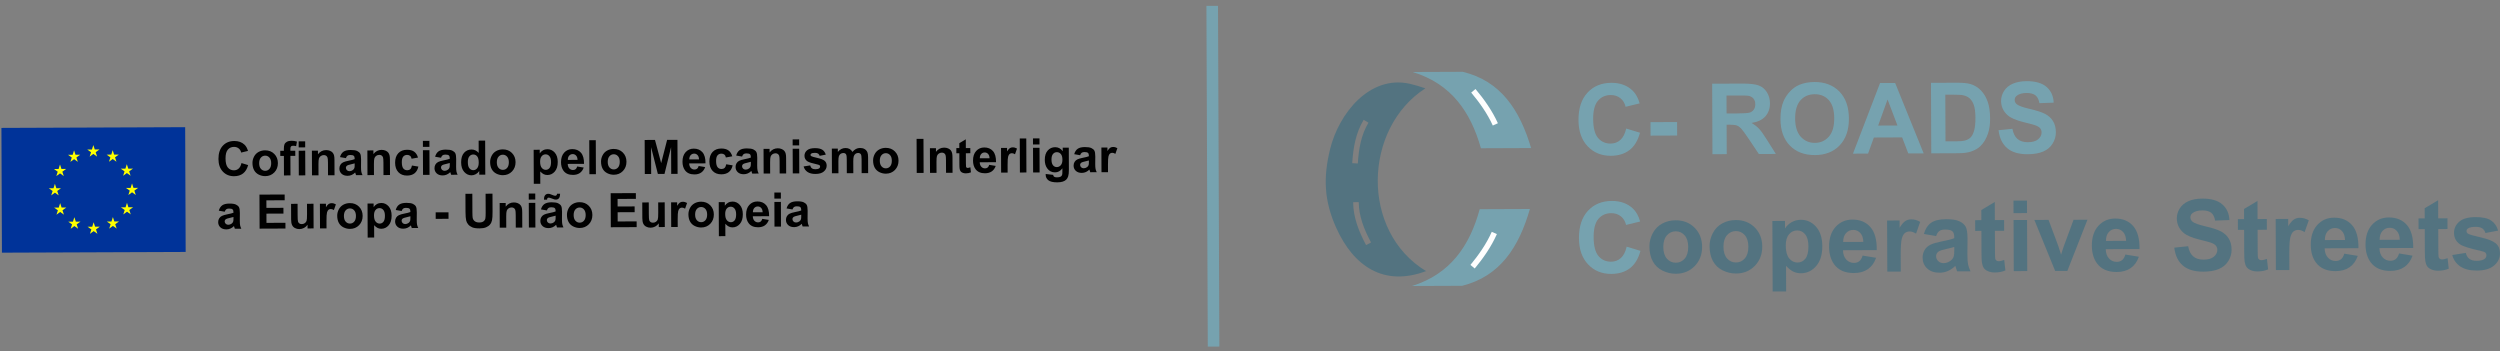 <?xml version="1.0" encoding="UTF-8"?>
<!-- Generated by Pixelmator Pro 3.6.10 -->
<svg width="996" height="140" viewBox="0 0 996 140" xmlns="http://www.w3.org/2000/svg">
    <rect x="0" y="0" width="996" height="140" fill="#808080" stroke="none"/>
    <g id="Camadax00201">
        <g id="2733313498592">
            <path id="Path" fill="#76a2af" stroke="none" d="M 647.873 51.215 L 653.372 52.88 C 652.541 55.976 651.144 58.277 649.189 59.788 C 647.233 61.293 644.752 62.055 641.737 62.067 C 638.004 62.082 634.933 60.819 632.516 58.279 C 630.107 55.738 628.889 52.258 628.872 47.832 C 628.853 43.157 630.049 39.517 632.451 36.918 C 634.853 34.319 638.025 33.012 641.962 32.996 C 645.401 32.982 648.197 33.991 650.35 36.016 C 651.636 37.214 652.597 38.937 653.247 41.19 L 647.643 42.546 C 647.304 41.096 646.606 39.948 645.55 39.108 C 644.487 38.269 643.204 37.856 641.7 37.862 C 639.614 37.87 637.924 38.622 636.635 40.125 C 635.34 41.621 634.703 44.042 634.716 47.39 C 634.73 50.934 635.381 53.462 636.662 54.96 C 637.949 56.466 639.613 57.211 641.659 57.203 C 643.17 57.197 644.469 56.714 645.55 55.749 C 646.632 54.783 647.411 53.276 647.873 51.215 Z"/>
            <path id="path1" fill="#76a2af" stroke="none" d="M 657.581 54.04 L 657.56 48.666 L 668.152 48.624 L 668.173 53.998 Z"/>
            <path id="path2" fill="#76a2af" stroke="none" d="M 682.241 61.435 L 682.129 33.346 L 694.075 33.299 C 697.076 33.287 699.26 33.533 700.623 34.031 C 701.991 34.529 703.08 35.421 703.902 36.706 C 704.725 37.997 705.143 39.466 705.149 41.127 C 705.158 43.239 704.55 44.981 703.32 46.359 C 702.089 47.736 700.249 48.607 697.792 48.976 C 699.018 49.684 700.027 50.465 700.822 51.318 C 701.623 52.172 702.702 53.691 704.057 55.869 L 707.505 61.335 L 700.725 61.362 L 696.634 55.245 C 695.167 53.073 694.161 51.704 693.616 51.138 C 693.078 50.577 692.507 50.187 691.905 49.98 C 691.296 49.774 690.341 49.673 689.033 49.678 L 687.883 49.683 L 687.929 61.413 L 682.241 61.435 Z M 687.865 45.21 L 692.063 45.194 C 694.782 45.183 696.475 45.059 697.154 44.827 C 697.827 44.596 698.361 44.195 698.739 43.631 C 699.122 43.067 699.309 42.36 699.306 41.516 C 699.302 40.568 699.044 39.811 698.538 39.225 C 698.032 38.645 697.318 38.281 696.402 38.135 C 695.937 38.071 694.558 38.044 692.263 38.053 L 687.836 38.071 L 687.865 45.21 Z"/>
            <path id="path3" fill="#76a2af" stroke="none" d="M 709.34 47.453 C 709.328 44.589 709.75 42.181 710.599 40.229 C 711.228 38.795 712.099 37.503 713.199 36.361 C 714.299 35.219 715.506 34.371 716.818 33.81 C 718.567 33.064 720.586 32.683 722.874 32.674 C 727.019 32.658 730.333 33.933 732.834 36.492 C 735.329 39.059 736.586 42.63 736.604 47.214 C 736.622 51.758 735.4 55.319 732.946 57.892 C 730.491 60.472 727.194 61.766 723.069 61.783 C 718.891 61.799 715.557 60.538 713.082 57.991 C 710.607 55.451 709.358 51.938 709.34 47.453 Z M 715.184 47.24 C 715.197 50.424 715.945 52.834 717.423 54.476 C 718.9 56.111 720.774 56.927 723.036 56.918 C 725.305 56.909 727.158 56.085 728.61 54.451 C 730.055 52.81 730.771 50.362 730.758 47.099 C 730.745 43.876 730.03 41.473 728.605 39.896 C 727.186 38.313 725.306 37.529 722.959 37.538 C 720.619 37.548 718.732 38.36 717.306 39.967 C 715.881 41.581 715.171 44.003 715.184 47.24 Z"/>
            <path id="path4" fill="#76a2af" stroke="none" d="M 766.39 61.101 L 760.263 61.125 L 757.812 54.74 L 746.547 54.785 L 744.238 61.189 L 738.222 61.213 L 749.017 33.08 L 755.025 33.056 L 766.39 61.101 Z M 755.95 50 L 752.005 39.62 L 748.254 50.031 L 755.95 50 Z"/>
            <path id="path5" fill="#76a2af" stroke="none" d="M 769.305 32.999 L 779.649 32.958 C 781.983 32.949 783.762 33.118 784.986 33.473 C 786.629 33.95 788.045 34.808 789.22 36.046 C 790.402 37.277 791.297 38.79 791.919 40.586 C 792.534 42.375 792.85 44.59 792.861 47.218 C 792.87 49.533 792.59 51.522 792.022 53.198 C 791.33 55.247 790.336 56.906 789.04 58.172 C 788.063 59.137 786.739 59.888 785.074 60.431 C 783.827 60.835 782.16 61.038 780.068 61.046 L 769.417 61.089 L 769.305 32.999 Z M 775.012 37.724 L 775.086 56.319 L 779.304 56.302 C 780.88 56.296 782.017 56.2 782.716 56.021 C 783.637 55.788 784.394 55.393 784.993 54.841 C 785.599 54.289 786.086 53.385 786.46 52.128 C 786.841 50.871 787.023 49.151 787.015 46.98 C 787.006 44.81 786.81 43.15 786.419 41.987 C 786.036 40.825 785.496 39.925 784.807 39.274 C 784.118 38.629 783.246 38.188 782.186 37.963 C 781.401 37.79 779.851 37.704 777.55 37.714 L 775.012 37.724 Z"/>
            <path id="path6" fill="#76a2af" stroke="none" d="M 796.221 51.88 L 801.75 51.309 C 802.091 53.158 802.763 54.509 803.78 55.374 C 804.797 56.24 806.165 56.666 807.885 56.659 C 809.702 56.652 811.074 56.261 811.993 55.486 C 812.911 54.71 813.372 53.806 813.368 52.773 C 813.366 52.106 813.167 51.545 812.779 51.075 C 812.392 50.613 811.711 50.21 810.741 49.874 C 810.08 49.641 808.575 49.242 806.218 48.663 C 803.188 47.916 801.059 46.996 799.832 45.896 C 798.107 44.353 797.243 42.467 797.234 40.238 C 797.228 38.806 797.628 37.457 798.427 36.205 C 799.233 34.953 800.393 34 801.914 33.341 C 803.435 32.681 805.264 32.346 807.422 32.338 C 810.933 32.324 813.584 33.092 815.362 34.647 C 817.147 36.203 818.083 38.278 818.186 40.887 L 812.498 41.105 C 812.25 39.655 811.73 38.617 810.936 37.986 C 810.142 37.355 808.951 37.04 807.369 37.046 C 805.734 37.052 804.454 37.398 803.535 38.081 C 802.942 38.522 802.643 39.104 802.646 39.837 C 802.649 40.504 802.932 41.072 803.496 41.54 C 804.212 42.145 805.947 42.766 808.702 43.409 C 811.457 44.045 813.493 44.717 814.81 45.405 C 816.134 46.1 817.17 47.043 817.92 48.25 C 818.671 49.456 819.05 50.946 819.057 52.718 C 819.063 54.326 818.624 55.838 817.734 57.248 C 816.844 58.657 815.586 59.708 813.954 60.395 C 812.322 61.088 810.284 61.436 807.845 61.446 C 804.295 61.46 801.565 60.653 799.655 59.019 C 797.746 57.393 796.606 55.011 796.221 51.88 Z"/>
            <path id="path7" fill="#76a2af" stroke="none" d="M 648.061 98.274 L 653.559 99.939 C 652.728 103.035 651.331 105.336 649.376 106.847 C 647.42 108.352 644.939 109.114 641.925 109.126 C 638.192 109.141 635.12 107.878 632.703 105.338 C 630.294 102.798 629.077 99.317 629.059 94.891 C 629.04 90.216 630.236 86.576 632.638 83.977 C 635.04 81.378 638.213 80.071 642.149 80.055 C 645.588 80.042 648.384 81.051 650.537 83.075 C 651.823 84.273 652.785 85.996 653.435 88.249 L 647.83 89.605 C 647.491 88.155 646.793 87.007 645.737 86.168 C 644.674 85.328 643.391 84.915 641.887 84.921 C 639.801 84.929 638.111 85.681 636.823 87.184 C 635.527 88.68 634.89 91.102 634.903 94.449 C 634.917 97.993 635.568 100.521 636.849 102.019 C 638.136 103.525 639.8 104.27 641.847 104.262 C 643.357 104.256 644.656 103.773 645.738 102.808 C 646.819 101.843 647.598 100.336 648.061 98.274 Z"/>
            <path id="path8" fill="#537380" stroke="none" d="M 657.129 98.166 C 657.122 96.375 657.553 94.64 658.429 92.963 C 659.305 91.279 660.549 89.999 662.16 89.11 C 663.772 88.221 665.568 87.769 667.562 87.761 C 670.642 87.749 673.163 88.739 675.139 90.732 C 677.115 92.732 678.106 95.252 678.118 98.312 C 678.13 101.397 677.146 103.958 675.174 105.993 C 673.194 108.028 670.7 109.051 667.686 109.063 C 665.823 109.071 664.043 108.652 662.346 107.816 C 660.655 106.979 659.362 105.748 658.473 104.117 C 657.584 102.493 657.138 100.507 657.129 98.166 Z M 662.661 98.432 C 662.669 100.452 663.153 102 664.112 103.069 C 665.077 104.143 666.256 104.675 667.662 104.669 C 669.061 104.664 670.236 104.123 671.18 103.04 C 672.123 101.964 672.595 100.4 672.586 98.353 C 672.578 96.359 672.095 94.824 671.143 93.756 C 670.19 92.681 669.012 92.149 667.612 92.155 C 666.206 92.16 665.032 92.701 664.075 93.784 C 663.125 94.86 662.653 96.411 662.661 98.432 Z"/>
            <path id="path9" fill="#537380" stroke="none" d="M 681.092 98.071 C 681.085 96.279 681.516 94.545 682.392 92.867 C 683.268 91.184 684.512 89.904 686.123 89.015 C 687.735 88.126 689.531 87.674 691.525 87.666 C 694.605 87.654 697.126 88.644 699.102 90.637 C 701.078 92.636 702.069 95.156 702.081 98.216 C 702.093 101.302 701.11 103.863 699.137 105.898 C 697.157 107.933 694.663 108.956 691.649 108.968 C 689.786 108.975 688.006 108.557 686.309 107.721 C 684.619 106.884 683.326 105.653 682.437 104.022 C 681.547 102.398 681.101 100.412 681.092 98.071 Z M 686.624 98.337 C 686.632 100.357 687.116 101.904 688.075 102.973 C 689.041 104.048 690.219 104.579 691.625 104.574 C 693.025 104.568 694.199 104.028 695.143 102.945 C 696.087 101.869 696.558 100.304 696.55 98.258 C 696.542 96.264 696.058 94.729 695.106 93.66 C 694.154 92.586 692.975 92.054 691.576 92.06 C 690.17 92.065 688.995 92.606 688.038 93.689 C 687.088 94.765 686.616 96.316 686.624 98.337 Z"/>
            <path id="path10" fill="#537380" stroke="none" d="M 706.114 88.039 L 711.136 88.019 L 711.148 91.007 C 711.797 89.985 712.67 89.158 713.779 88.519 C 714.888 87.887 716.123 87.568 717.476 87.563 C 719.836 87.553 721.847 88.474 723.503 90.324 C 725.158 92.168 725.992 94.754 726.005 98.062 C 726.018 101.468 725.198 104.113 723.545 106.01 C 721.892 107.906 719.882 108.856 717.515 108.865 C 716.391 108.869 715.37 108.651 714.452 108.204 C 713.542 107.763 712.571 107.002 711.56 105.92 L 711.601 116.107 L 706.226 116.128 L 706.114 88.039 Z M 711.449 97.885 C 711.459 100.18 711.917 101.871 712.83 102.966 C 713.736 104.054 714.844 104.599 716.138 104.594 C 717.387 104.589 718.425 104.082 719.251 103.071 C 720.077 102.061 720.483 100.412 720.474 98.117 C 720.465 95.972 720.034 94.385 719.173 93.349 C 718.319 92.313 717.258 91.8 715.996 91.806 C 714.681 91.811 713.592 92.325 712.733 93.348 C 711.867 94.372 711.441 95.884 711.449 97.885 Z"/>
            <path id="path11" fill="#537380" stroke="none" d="M 742.059 101.823 L 747.437 102.704 C 746.758 104.675 745.672 106.177 744.192 107.216 C 742.706 108.248 740.844 108.772 738.614 108.781 C 735.077 108.795 732.451 107.648 730.748 105.34 C 729.4 103.489 728.718 101.151 728.706 98.32 C 728.693 94.946 729.565 92.294 731.316 90.378 C 733.068 88.455 735.293 87.492 737.987 87.481 C 741.008 87.469 743.398 88.46 745.158 90.454 C 746.912 92.447 747.761 95.51 747.699 99.643 L 734.244 99.697 C 734.289 101.292 734.725 102.533 735.559 103.419 C 736.387 104.304 737.421 104.745 738.651 104.74 C 739.494 104.736 740.2 104.505 740.766 104.045 C 741.34 103.585 741.769 102.845 742.059 101.823 Z M 742.351 96.369 C 742.306 94.806 741.902 93.618 741.134 92.81 C 740.365 91.996 739.435 91.594 738.337 91.599 C 737.167 91.603 736.201 92.039 735.439 92.899 C 734.677 93.758 734.309 94.93 734.328 96.401 L 742.351 96.369 Z"/>
            <path id="path12" fill="#537380" stroke="none" d="M 757.273 108.197 L 751.898 108.218 L 751.817 87.857 L 756.8 87.838 L 756.811 90.728 C 757.662 89.358 758.43 88.459 759.115 88.031 C 759.8 87.604 760.577 87.391 761.447 87.388 C 762.676 87.383 763.861 87.718 765.001 88.387 L 763.352 93.088 C 762.441 92.504 761.597 92.213 760.818 92.216 C 760.06 92.219 759.42 92.431 758.899 92.844 C 758.377 93.265 757.969 94.012 757.672 95.098 C 757.376 96.185 757.234 98.461 757.248 101.92 L 757.273 108.197 Z"/>
            <path id="path13" fill="#537380" stroke="none" d="M 771.346 94.057 L 766.479 93.213 C 767.019 91.223 767.962 89.748 769.298 88.789 C 770.635 87.829 772.627 87.343 775.269 87.333 C 777.668 87.323 779.461 87.597 780.64 88.161 C 781.813 88.726 782.646 89.442 783.127 90.316 C 783.607 91.19 783.856 92.791 783.865 95.132 L 783.812 101.409 C 783.819 103.194 783.909 104.514 784.083 105.363 C 784.256 106.213 784.58 107.12 785.055 108.086 L 779.719 108.107 C 779.58 107.755 779.402 107.232 779.196 106.54 C 779.11 106.22 779.044 106.011 779.004 105.913 C 778.092 106.819 777.114 107.497 776.07 107.952 C 775.026 108.407 773.915 108.641 772.732 108.645 C 770.646 108.654 768.996 108.091 767.788 106.958 C 766.581 105.832 765.974 104.396 765.967 102.657 C 765.962 101.513 766.233 100.485 766.778 99.58 C 767.324 98.682 768.086 97.986 769.078 97.505 C 770.064 97.024 771.487 96.6 773.349 96.233 C 775.858 95.752 777.602 95.3 778.568 94.891 L 778.566 94.349 C 778.562 93.302 778.304 92.558 777.792 92.109 C 777.274 91.666 776.305 91.448 774.886 91.453 C 773.925 91.457 773.181 91.65 772.646 92.038 C 772.105 92.419 771.676 93.094 771.346 94.057 Z M 778.582 98.383 C 777.897 98.614 776.806 98.893 775.31 99.22 C 773.82 99.546 772.841 99.863 772.384 100.166 C 771.687 100.672 771.336 101.301 771.339 102.066 C 771.342 102.825 771.626 103.471 772.19 104.018 C 772.755 104.565 773.468 104.837 774.338 104.834 C 775.306 104.83 776.233 104.506 777.113 103.868 C 777.758 103.375 778.188 102.784 778.387 102.078 C 778.523 101.619 778.591 100.743 778.586 99.455 L 778.582 98.383 Z"/>
            <path id="path14" fill="#537380" stroke="none" d="M 798.436 87.672 L 798.453 91.948 L 794.765 91.963 L 794.798 100.208 C 794.805 101.882 794.841 102.855 794.915 103.13 C 794.987 103.404 795.145 103.632 795.401 103.814 C 795.65 103.99 795.951 104.081 796.311 104.079 C 796.814 104.077 797.533 103.904 798.48 103.554 L 798.947 107.737 C 797.701 108.278 796.289 108.552 794.707 108.558 C 793.74 108.562 792.869 108.401 792.09 108.078 C 791.31 107.754 790.74 107.331 790.378 106.816 C 790.01 106.294 789.759 105.596 789.611 104.707 C 789.498 104.08 789.434 102.812 789.426 100.896 L 789.391 91.984 L 786.919 91.994 L 786.902 87.718 L 789.374 87.708 L 789.358 83.667 L 794.72 80.468 L 794.748 87.687 L 798.436 87.672 Z"/>
            <path id="path15" fill="#537380" stroke="none" d="M 802.191 84.911 L 802.171 79.929 L 807.546 79.907 L 807.566 84.89 L 802.191 84.911 Z M 802.283 108.017 L 802.202 87.657 L 807.577 87.636 L 807.658 107.996 L 802.283 108.017 Z"/>
            <path id="path16" fill="#537380" stroke="none" d="M 818.779 107.952 L 810.493 87.624 L 816.142 87.601 L 820.015 97.976 L 821.14 101.443 C 821.431 100.559 821.618 99.977 821.689 99.695 C 821.87 99.119 822.057 98.543 822.264 97.967 L 826.107 87.562 L 831.638 87.54 L 823.631 107.933 L 818.779 107.952 Z"/>
            <path id="path17" fill="#537380" stroke="none" d="M 846.745 101.407 L 852.123 102.288 C 851.444 104.258 850.358 105.76 848.878 106.799 C 847.392 107.832 845.53 108.356 843.3 108.365 C 839.763 108.379 837.137 107.232 835.434 104.924 C 834.086 103.072 833.404 100.734 833.392 97.903 C 833.379 94.529 834.251 91.878 836.002 89.961 C 837.754 88.039 839.979 87.075 842.673 87.065 C 845.694 87.053 848.084 88.044 849.844 90.037 C 851.598 92.031 852.447 95.094 852.385 99.227 L 838.929 99.28 C 838.975 100.876 839.411 102.116 840.245 103.002 C 841.073 103.888 842.107 104.328 843.337 104.323 C 844.18 104.32 844.885 104.088 845.452 103.628 C 846.026 103.168 846.454 102.428 846.745 101.407 Z M 847.037 95.953 C 846.992 94.39 846.588 93.202 845.82 92.394 C 845.051 91.58 844.121 91.178 843.023 91.182 C 841.852 91.187 840.886 91.622 840.125 92.482 C 839.363 93.342 838.995 94.513 839.014 95.985 L 847.037 95.953 Z"/>
            <path id="path18" fill="#537380" stroke="none" d="M 866.231 98.662 L 871.761 98.09 C 872.102 99.939 872.774 101.29 873.791 102.156 C 874.807 103.021 876.176 103.448 877.896 103.441 C 879.713 103.434 881.085 103.042 882.003 102.267 C 882.922 101.492 883.383 100.588 883.379 99.555 C 883.376 98.888 883.178 98.326 882.79 97.857 C 882.402 97.394 881.721 96.991 880.752 96.655 C 880.09 96.423 878.585 96.023 876.229 95.444 C 873.199 94.698 871.07 93.778 869.843 92.678 C 868.117 91.135 867.253 89.249 867.244 87.019 C 867.239 85.587 867.639 84.239 868.438 82.987 C 869.244 81.735 870.404 80.782 871.925 80.122 C 873.445 79.462 875.275 79.128 877.433 79.119 C 880.944 79.105 883.595 79.873 885.373 81.428 C 887.158 82.984 888.094 85.06 888.196 87.668 L 882.509 87.887 C 882.261 86.436 881.74 85.399 880.947 84.768 C 880.153 84.137 878.962 83.821 877.38 83.827 C 875.745 83.834 874.465 84.179 873.545 84.863 C 872.952 85.303 872.654 85.886 872.657 86.618 C 872.659 87.285 872.943 87.853 873.507 88.322 C 874.222 88.927 875.957 89.547 878.713 90.191 C 881.468 90.827 883.504 91.499 884.821 92.186 C 886.144 92.881 887.181 93.825 887.931 95.031 C 888.681 96.238 889.06 97.727 889.067 99.499 C 889.073 101.108 888.635 102.62 887.745 104.029 C 886.855 105.439 885.597 106.49 883.965 107.176 C 882.333 107.869 880.295 108.217 877.856 108.227 C 874.305 108.241 871.575 107.434 869.666 105.801 C 867.757 104.174 866.617 101.792 866.231 98.662 Z"/>
            <path id="path19" fill="#537380" stroke="none" d="M 903.102 87.256 L 903.119 91.532 L 899.431 91.546 L 899.464 99.791 C 899.471 101.465 899.508 102.439 899.581 102.714 C 899.653 102.988 899.812 103.216 900.067 103.398 C 900.316 103.573 900.617 103.664 900.977 103.663 C 901.481 103.661 902.199 103.488 903.146 103.137 L 903.614 107.32 C 902.367 107.861 900.956 108.135 899.373 108.141 C 898.406 108.145 897.536 107.985 896.756 107.661 C 895.977 107.337 895.406 106.915 895.044 106.4 C 894.676 105.878 894.425 105.179 894.278 104.291 C 894.164 103.664 894.1 102.395 894.092 100.48 L 894.057 91.568 L 891.586 91.578 L 891.569 87.301 L 894.04 87.292 L 894.024 83.251 L 899.386 80.052 L 899.414 87.27 L 903.102 87.256 Z"/>
            <path id="path20" fill="#537380" stroke="none" d="M 912.088 107.581 L 906.714 107.602 L 906.633 87.241 L 911.615 87.222 L 911.627 90.112 C 912.478 88.742 913.246 87.843 913.93 87.415 C 914.615 86.988 915.393 86.775 916.262 86.772 C 917.492 86.767 918.676 87.102 919.817 87.771 L 918.168 92.472 C 917.257 91.888 916.412 91.597 915.634 91.6 C 914.876 91.603 914.236 91.815 913.714 92.228 C 913.193 92.649 912.784 93.396 912.488 94.482 C 912.191 95.569 912.05 97.845 912.063 101.304 L 912.088 107.581 Z"/>
            <path id="path21" fill="#537380" stroke="none" d="M 933.96 101.06 L 939.338 101.941 C 938.659 103.912 937.573 105.413 936.093 106.452 C 934.607 107.485 932.745 108.009 930.516 108.018 C 926.978 108.032 924.352 106.885 922.649 104.577 C 921.301 102.725 920.618 100.387 920.607 97.556 C 920.594 94.182 921.466 91.531 923.217 89.614 C 924.969 87.692 927.194 86.728 929.888 86.718 C 932.909 86.706 935.299 87.697 937.059 89.69 C 938.813 91.684 939.662 94.747 939.601 98.88 L 926.145 98.933 C 926.19 100.529 926.627 101.769 927.46 102.655 C 928.288 103.541 929.322 103.981 930.552 103.976 C 931.396 103.973 932.101 103.741 932.668 103.282 C 933.241 102.822 933.67 102.081 933.96 101.06 Z M 934.252 95.606 C 934.207 94.043 933.803 92.855 933.035 92.047 C 932.267 91.233 931.336 90.831 930.238 90.835 C 929.068 90.84 928.102 91.275 927.34 92.135 C 926.579 92.995 926.21 94.166 926.229 95.638 L 934.252 95.606 Z"/>
            <path id="path22" fill="#537380" stroke="none" d="M 955.778 100.973 L 961.156 101.854 C 960.478 103.825 959.392 105.327 957.912 106.365 C 956.425 107.398 954.564 107.922 952.334 107.931 C 948.797 107.945 946.17 106.798 944.468 104.49 C 943.12 102.639 942.437 100.301 942.426 97.469 C 942.412 94.095 943.285 91.444 945.036 89.528 C 946.787 87.605 949.013 86.642 951.707 86.631 C 954.727 86.619 957.118 87.61 958.878 89.603 C 960.632 91.597 961.481 94.66 961.419 98.793 L 947.963 98.847 C 948.008 100.442 948.445 101.682 949.279 102.568 C 950.106 103.454 951.141 103.894 952.371 103.889 C 953.214 103.886 953.919 103.655 954.486 103.195 C 955.06 102.735 955.488 101.994 955.778 100.973 Z M 956.071 95.519 C 956.025 93.956 955.622 92.768 954.854 91.96 C 954.085 91.146 953.155 90.744 952.057 90.748 C 950.886 90.753 949.92 91.189 949.159 92.048 C 948.397 92.908 948.029 94.08 948.048 95.551 L 956.071 95.519 Z"/>
            <path id="path23" fill="#537380" stroke="none" d="M 975.07 86.969 L 975.087 91.245 L 971.399 91.26 L 971.432 99.505 C 971.439 101.179 971.475 102.153 971.549 102.427 C 971.622 102.702 971.779 102.93 972.035 103.112 C 972.284 103.287 972.585 103.378 972.945 103.376 C 973.448 103.374 974.167 103.201 975.114 102.851 L 975.581 107.034 C 974.335 107.575 972.923 107.849 971.341 107.855 C 970.374 107.859 969.503 107.699 968.724 107.375 C 967.944 107.051 967.374 106.629 967.012 106.113 C 966.644 105.592 966.393 104.893 966.245 104.004 C 966.132 103.377 966.068 102.109 966.06 100.193 L 966.025 91.281 L 963.553 91.291 L 963.536 87.015 L 966.008 87.005 L 965.992 82.965 L 971.354 79.766 L 971.382 86.984 L 975.07 86.969 Z"/>
            <path id="path24" fill="#537380" stroke="none" d="M 976.972 101.595 L 982.383 100.75 C 982.616 101.788 983.083 102.577 983.791 103.111 C 984.493 103.651 985.481 103.915 986.743 103.91 C 988.136 103.904 989.181 103.645 989.885 103.132 C 990.354 102.771 990.588 102.286 990.586 101.685 C 990.584 101.279 990.452 100.94 990.196 100.673 C 989.927 100.419 989.324 100.179 988.395 99.967 C 984.043 99.023 981.287 98.158 980.12 97.372 C 978.5 96.273 977.69 94.746 977.683 92.791 C 977.676 91.02 978.369 89.533 979.757 88.324 C 981.145 87.115 983.3 86.505 986.223 86.494 C 989.008 86.482 991.083 86.932 992.44 87.836 C 993.797 88.745 994.737 90.088 995.254 91.871 L 990.197 92.833 C 989.978 92.036 989.557 91.424 988.948 91.001 C 988.338 90.578 987.467 90.372 986.336 90.377 C 984.911 90.383 983.892 90.583 983.272 90.984 C 982.861 91.267 982.66 91.634 982.662 92.078 C 982.664 92.464 982.841 92.791 983.202 93.057 C 983.694 93.415 985.376 93.912 988.256 94.554 C 991.135 95.196 993.146 95.986 994.287 96.93 C 995.422 97.88 995.99 99.218 995.996 100.931 C 996.004 102.794 995.232 104.406 993.675 105.752 C 992.124 107.099 989.819 107.782 986.759 107.794 C 983.987 107.805 981.787 107.251 980.161 106.14 C 978.542 105.028 977.477 103.515 976.972 101.595 Z"/>
            <path id="path25" fill="#76a2af" fill-rule="evenodd" stroke="none" d="M 562.792 28.687 L 582.77 28.608 C 598.041 32.305 605.533 43.994 609.991 58.985 L 589.995 59.065 C 585.912 44.531 578.085 33.309 562.792 28.687 Z"/>
            <path id="path26" fill="#76a2af" fill-rule="evenodd" stroke="none" d="M 562.554 113.937 L 582.531 113.858 C 597.772 110.039 605.171 98.292 609.51 83.265 L 589.514 83.345 C 585.546 97.91 577.809 109.194 562.554 113.937 Z"/>
            <path id="path27" fill="#fefefe" stroke="none" d="M 587.833 35.459 C 589.532 37.49 591.187 39.624 592.696 41.872 C 594.216 44.138 595.603 46.539 596.761 49.093 L 594.729 50.011 C 593.631 47.588 592.302 45.292 590.839 43.112 C 589.364 40.914 587.763 38.847 586.125 36.891 L 587.833 35.459 Z"/>
            <path id="path28" fill="#fefefe" stroke="none" d="M 587.539 106.966 C 589.223 104.922 590.86 102.775 592.351 100.515 C 593.854 98.237 595.221 95.826 596.359 93.261 L 594.319 92.361 C 593.24 94.792 591.931 97.098 590.485 99.29 C 589.027 101.5 587.442 103.58 585.82 105.548 L 587.539 106.966 Z"/>
            <path id="path29" fill="#537380" fill-rule="evenodd" stroke="none" d="M 567.863 35.196 C 543.143 51.111 541.917 92.17 568.152 108.005 C 551.362 114.329 539.213 106.146 532.289 90.626 C 527.511 79.919 527.141 70.78 529.9 59.454 C 533.348 45.303 545.611 29.757 561.711 33.384 C 563.605 33.81 565.615 34.441 567.863 35.196 Z M 541.318 80.532 C 541.347 83.379 541.883 86.097 542.749 88.74 C 543.623 91.407 544.84 94.008 546.216 96.596 L 544.245 97.644 C 542.819 94.961 541.552 92.248 540.629 89.43 C 539.698 86.59 539.121 83.653 539.089 80.55 L 541.318 80.532 Z M 545.188 48.884 C 543.722 51.327 542.756 53.923 542.112 56.628 C 541.462 59.358 541.137 62.211 540.955 65.135 L 538.726 65.004 C 538.915 61.972 539.255 58.996 539.942 56.112 C 540.635 53.203 541.681 50.398 543.278 47.738 L 545.188 48.884 Z"/>
        </g>
        <path id="path30" fill="#003399" stroke="none" d="M 0.768 100.666 L 73.969 100.375 L 73.772 50.667 L 0.57 50.958 Z"/>
        <path id="path31" fill="#ffff00" stroke="none" d="M 49.06 70.031 L 50.541 68.942 L 52.031 70.019 L 51.458 68.269 L 52.962 67.181 L 51.104 67.188 L 50.527 65.414 L 49.964 67.195 L 48.107 67.2 L 49.62 68.276 L 49.06 70.031 Z M 44.892 59.824 L 44.331 61.604 L 42.472 61.607 L 43.982 62.687 L 43.425 64.442 L 44.908 63.35 L 46.396 64.431 L 45.824 62.68 L 47.329 61.588 L 45.467 61.595 L 44.892 59.824 Z M 55.035 74.849 L 53.175 74.856 L 52.598 73.083 L 52.037 74.863 L 50.178 74.868 L 51.69 75.946 L 51.133 77.701 L 52.612 76.61 L 54.101 77.69 L 53.53 75.939 L 55.035 74.849 Z M 51.166 82.585 L 50.589 80.812 L 50.026 82.592 L 48.168 82.597 L 49.681 83.675 L 49.122 85.43 L 50.603 84.339 L 52.092 85.418 L 51.519 83.668 L 53.023 82.578 L 51.166 82.585 Z M 45.552 88.242 L 44.977 86.47 L 44.414 88.249 L 42.556 88.254 L 44.067 89.332 L 43.51 91.087 L 44.991 89.998 L 46.48 91.075 L 45.907 89.325 L 47.411 88.235 L 45.552 88.242 Z M 37.884 90.315 L 37.307 88.541 L 36.746 90.321 L 34.887 90.327 L 36.399 91.404 L 35.841 93.159 L 37.323 92.07 L 38.811 93.148 L 38.239 91.397 L 39.743 90.307 L 37.884 90.315 Z M 30.199 88.304 L 29.623 86.531 L 29.062 88.31 L 27.203 88.315 L 28.714 89.393 L 28.157 91.148 L 29.638 90.059 L 31.126 91.136 L 30.555 89.386 L 32.058 88.296 L 30.199 88.304 Z M 24.542 82.691 L 23.966 80.917 L 23.404 82.698 L 21.545 82.703 L 23.057 83.781 L 22.499 85.536 L 23.98 84.444 L 25.469 85.524 L 24.897 83.774 L 26.4 82.684 L 24.542 82.691 Z M 21.886 76.755 L 23.375 77.833 L 22.804 76.083 L 24.307 74.993 L 22.449 75 L 21.872 73.226 L 21.311 75.008 L 19.451 75.012 L 20.963 76.09 L 20.405 77.845 L 21.886 76.755 Z M 23.905 65.542 L 23.343 67.322 L 21.484 67.327 L 22.996 68.405 L 22.438 70.16 L 23.919 69.071 L 25.408 70.149 L 24.836 68.398 L 26.339 67.308 L 24.481 67.315 L 23.905 65.542 Z M 28.039 64.501 L 29.521 63.412 L 31.009 64.49 L 30.437 62.739 L 31.941 61.649 L 30.081 61.657 L 29.505 59.883 L 28.943 61.663 L 27.085 61.669 L 28.596 62.746 L 28.039 64.501 Z M 35.717 62.406 L 37.198 61.316 L 38.688 62.394 L 38.116 60.644 L 39.62 59.554 L 37.76 59.561 L 37.184 57.789 L 36.622 59.567 L 34.764 59.573 L 36.275 60.651 L 35.717 62.406 Z"/>
        <g id="2733313495744">
            <path id="path32" fill="#000000" stroke="none" d="M 96.203 64.965 L 98.857 65.769 C 98.456 67.263 97.781 68.373 96.837 69.104 C 95.894 69.83 94.696 70.197 93.241 70.203 C 91.439 70.21 89.956 69.601 88.79 68.375 C 87.627 67.148 87.04 65.469 87.031 63.332 C 87.022 61.076 87.599 59.319 88.759 58.064 C 89.918 56.81 91.45 56.179 93.349 56.171 C 95.01 56.165 96.359 56.652 97.398 57.629 C 98.019 58.207 98.483 59.039 98.797 60.126 L 96.091 60.781 C 95.928 60.081 95.591 59.527 95.081 59.122 C 94.568 58.717 93.949 58.517 93.223 58.52 C 92.216 58.524 91.4 58.887 90.778 59.612 C 90.153 60.334 89.846 61.503 89.852 63.119 C 89.859 64.83 90.173 66.05 90.791 66.773 C 91.413 67.5 92.215 67.859 93.203 67.855 C 93.932 67.852 94.56 67.62 95.082 67.154 C 95.603 66.688 95.979 65.96 96.203 64.965 Z M 100.58 64.913 C 100.576 64.048 100.784 63.211 101.207 62.402 C 101.63 61.589 102.23 60.971 103.008 60.542 C 103.786 60.112 104.653 59.895 105.615 59.891 C 107.102 59.885 108.319 60.363 109.273 61.325 C 110.226 62.29 110.705 63.507 110.711 64.983 C 110.716 66.473 110.242 67.709 109.289 68.691 C 108.334 69.673 107.13 70.167 105.675 70.173 C 104.776 70.176 103.917 69.975 103.098 69.571 C 102.282 69.167 101.658 68.573 101.229 67.786 C 100.799 67.002 100.584 66.043 100.58 64.913 Z M 103.25 65.041 C 103.254 66.017 103.487 66.763 103.95 67.279 C 104.416 67.798 104.985 68.055 105.664 68.052 C 106.339 68.049 106.906 67.788 107.362 67.266 C 107.817 66.746 108.045 65.991 108.041 65.003 C 108.037 64.041 107.803 63.3 107.344 62.784 C 106.884 62.265 106.315 62.009 105.64 62.012 C 104.961 62.015 104.394 62.275 103.932 62.798 C 103.474 63.317 103.246 64.066 103.25 65.041 Z M 111.654 60.075 L 113.093 60.069 L 113.09 59.328 C 113.086 58.501 113.172 57.882 113.347 57.474 C 113.522 57.063 113.846 56.73 114.318 56.473 C 114.794 56.216 115.393 56.084 116.119 56.081 C 116.861 56.078 117.59 56.189 118.304 56.413 L 117.98 58.232 C 117.557 58.12 117.149 58.065 116.758 58.067 C 116.373 58.068 116.099 58.157 115.932 58.335 C 115.766 58.512 115.682 58.853 115.684 59.358 L 115.687 60.059 L 117.637 60.051 L 117.645 62.096 L 115.695 62.104 L 115.726 69.886 L 113.132 69.897 L 113.101 62.114 L 111.662 62.12 L 111.654 60.075 Z M 118.995 58.72 L 118.986 56.315 L 121.58 56.305 L 121.589 58.71 L 118.995 58.72 Z M 119.04 69.873 L 119.001 60.046 L 121.594 60.036 L 121.634 69.863 L 119.04 69.873 Z M 133.276 69.817 L 130.682 69.827 L 130.662 64.819 C 130.658 63.759 130.598 63.074 130.486 62.765 C 130.372 62.453 130.19 62.214 129.937 62.041 C 129.684 61.869 129.381 61.784 129.027 61.786 C 128.573 61.788 128.166 61.913 127.807 62.16 C 127.446 62.408 127.2 62.737 127.07 63.142 C 126.936 63.549 126.872 64.3 126.877 65.399 L 126.894 69.842 L 124.3 69.852 L 124.261 60.025 L 126.666 60.015 L 126.672 61.458 C 127.529 60.353 128.609 59.799 129.919 59.794 C 130.493 59.792 131.021 59.894 131.498 60.097 C 131.979 60.303 132.339 60.564 132.584 60.882 C 132.831 61.203 133.003 61.565 133.1 61.972 C 133.199 62.378 133.248 62.959 133.251 63.717 L 133.276 69.817 Z M 137.809 63.001 L 135.459 62.594 C 135.72 61.633 136.175 60.921 136.82 60.458 C 137.465 59.994 138.427 59.76 139.702 59.755 C 140.86 59.751 141.726 59.883 142.295 60.155 C 142.861 60.428 143.263 60.773 143.495 61.195 C 143.727 61.617 143.847 62.39 143.851 63.519 L 143.825 66.55 C 143.829 67.411 143.873 68.048 143.956 68.458 C 144.04 68.868 144.196 69.306 144.425 69.772 L 141.85 69.783 C 141.783 69.613 141.697 69.36 141.598 69.026 C 141.556 68.872 141.524 68.771 141.505 68.724 C 141.065 69.161 140.593 69.488 140.089 69.708 C 139.585 69.928 139.049 70.04 138.478 70.042 C 137.471 70.046 136.674 69.775 136.091 69.228 C 135.509 68.684 135.215 67.991 135.212 67.152 C 135.21 66.599 135.341 66.103 135.604 65.667 C 135.867 65.233 136.235 64.897 136.714 64.665 C 137.189 64.433 137.877 64.228 138.775 64.051 C 139.987 63.819 140.828 63.601 141.294 63.404 L 141.293 63.142 C 141.291 62.636 141.167 62.278 140.92 62.06 C 140.67 61.847 140.202 61.741 139.518 61.744 C 139.053 61.746 138.694 61.839 138.436 62.026 C 138.175 62.21 137.968 62.536 137.809 63.001 Z M 141.301 65.089 C 140.97 65.2 140.444 65.335 139.722 65.493 C 139.003 65.65 138.53 65.803 138.31 65.95 C 137.973 66.194 137.804 66.498 137.805 66.867 C 137.807 67.233 137.943 67.545 138.216 67.809 C 138.489 68.073 138.833 68.204 139.253 68.202 C 139.72 68.201 140.167 68.044 140.592 67.736 C 140.904 67.499 141.111 67.213 141.207 66.872 C 141.273 66.651 141.306 66.228 141.303 65.606 L 141.301 65.089 Z M 155.373 69.729 L 152.779 69.739 L 152.759 64.731 C 152.755 63.671 152.695 62.986 152.584 62.677 C 152.469 62.365 152.288 62.126 152.035 61.953 C 151.782 61.781 151.478 61.696 151.125 61.698 C 150.67 61.7 150.264 61.825 149.905 62.072 C 149.543 62.32 149.298 62.649 149.167 63.054 C 149.033 63.461 148.97 64.212 148.974 65.311 L 148.992 69.754 L 146.398 69.764 L 146.359 59.937 L 148.764 59.927 L 148.77 61.37 C 149.626 60.265 150.707 59.711 152.016 59.706 C 152.591 59.704 153.118 59.806 153.596 60.009 C 154.076 60.215 154.437 60.476 154.681 60.794 C 154.929 61.115 155.1 61.477 155.197 61.884 C 155.296 62.29 155.346 62.871 155.349 63.629 L 155.373 69.729 Z M 166.533 62.773 L 163.979 63.237 C 163.892 62.73 163.694 62.349 163.387 62.091 C 163.08 61.837 162.685 61.709 162.199 61.711 C 161.552 61.713 161.036 61.94 160.652 62.389 C 160.269 62.839 160.079 63.587 160.083 64.639 C 160.088 65.806 160.287 66.629 160.68 67.11 C 161.074 67.592 161.598 67.829 162.255 67.827 C 162.747 67.825 163.151 67.681 163.462 67.399 C 163.776 67.117 163.996 66.633 164.122 65.945 L 166.68 66.37 C 166.42 67.545 165.915 68.434 165.167 69.037 C 164.418 69.639 163.412 69.943 162.147 69.948 C 160.714 69.954 159.566 69.504 158.711 68.602 C 157.852 67.696 157.421 66.442 157.415 64.835 C 157.408 63.21 157.832 61.946 158.684 61.037 C 159.536 60.128 160.692 59.672 162.153 59.666 C 163.346 59.661 164.297 59.916 165.006 60.428 C 165.712 60.939 166.22 61.72 166.533 62.773 Z M 168.489 58.523 L 168.479 56.119 L 171.073 56.108 L 171.083 58.513 L 168.489 58.523 Z M 168.533 69.676 L 168.494 59.849 L 171.088 59.839 L 171.127 69.666 L 168.533 69.676 Z M 175.699 62.85 L 173.349 62.443 C 173.61 61.483 174.065 60.77 174.71 60.307 C 175.355 59.844 176.317 59.61 177.592 59.604 C 178.75 59.6 179.616 59.732 180.185 60.005 C 180.751 60.277 181.153 60.622 181.385 61.044 C 181.617 61.467 181.737 62.239 181.741 63.369 L 181.716 66.399 C 181.719 67.26 181.763 67.898 181.846 68.307 C 181.93 68.717 182.086 69.156 182.315 69.622 L 179.74 69.632 C 179.673 69.462 179.587 69.209 179.488 68.875 C 179.446 68.721 179.414 68.62 179.395 68.573 C 178.955 69.01 178.483 69.337 177.979 69.557 C 177.475 69.777 176.938 69.889 176.367 69.892 C 175.36 69.896 174.564 69.624 173.981 69.077 C 173.399 68.534 173.105 67.84 173.102 67.001 C 173.1 66.449 173.231 65.953 173.494 65.516 C 173.757 65.083 174.125 64.747 174.604 64.515 C 175.079 64.282 175.767 64.077 176.665 63.901 C 177.876 63.668 178.718 63.45 179.185 63.253 L 179.184 62.991 C 179.182 62.486 179.057 62.127 178.81 61.91 C 178.56 61.696 178.092 61.591 177.407 61.593 C 176.943 61.595 176.584 61.688 176.326 61.875 C 176.065 62.06 175.858 62.386 175.699 62.85 Z M 179.191 64.938 C 178.86 65.05 178.334 65.184 177.612 65.342 C 176.893 65.5 176.42 65.653 176.2 65.799 C 175.863 66.043 175.694 66.347 175.695 66.716 C 175.697 67.082 175.834 67.394 176.106 67.658 C 176.378 67.922 176.723 68.053 177.143 68.052 C 177.61 68.05 178.058 67.893 178.482 67.586 C 178.794 67.348 179.001 67.063 179.097 66.721 C 179.162 66.5 179.196 66.077 179.193 65.456 L 179.191 64.938 Z M 193.339 69.578 L 190.934 69.587 L 190.928 68.145 C 190.53 68.709 190.055 69.13 189.51 69.416 C 188.965 69.699 188.413 69.844 187.858 69.846 C 186.725 69.85 185.755 69.4 184.943 68.491 C 184.135 67.582 183.726 66.315 183.719 64.683 C 183.712 63.017 184.099 61.747 184.881 60.876 C 185.664 60.005 186.653 59.568 187.852 59.564 C 188.95 59.559 189.905 60.013 190.71 60.922 L 190.691 56.03 L 193.285 56.02 L 193.339 69.578 Z M 186.388 64.502 C 186.392 65.553 186.541 66.313 186.83 66.782 C 187.252 67.462 187.838 67.801 188.589 67.798 C 189.185 67.796 189.692 67.538 190.106 67.025 C 190.524 66.512 190.729 65.751 190.725 64.734 C 190.721 63.601 190.515 62.788 190.106 62.291 C 189.698 61.794 189.179 61.546 188.545 61.549 C 187.929 61.551 187.416 61.8 187.001 62.294 C 186.59 62.788 186.384 63.524 186.388 64.502 Z M 195.266 64.536 C 195.263 63.672 195.471 62.834 195.893 62.025 C 196.316 61.212 196.916 60.594 197.694 60.165 C 198.472 59.736 199.339 59.518 200.302 59.514 C 201.788 59.508 203.005 59.986 203.959 60.948 C 204.912 61.914 205.391 63.13 205.397 64.606 C 205.403 66.096 204.928 67.332 203.976 68.314 C 203.02 69.297 201.817 69.79 200.361 69.796 C 199.462 69.8 198.603 69.598 197.784 69.194 C 196.968 68.79 196.344 68.196 195.915 67.409 C 195.486 66.625 195.271 65.666 195.266 64.536 Z M 197.937 64.664 C 197.94 65.64 198.174 66.387 198.636 66.903 C 199.102 67.421 199.672 67.678 200.35 67.675 C 201.025 67.672 201.592 67.411 202.048 66.889 C 202.503 66.369 202.731 65.614 202.727 64.627 C 202.723 63.664 202.49 62.923 202.03 62.408 C 201.57 61.889 201.001 61.632 200.326 61.635 C 199.648 61.638 199.08 61.899 198.619 62.421 C 198.16 62.94 197.933 63.689 197.937 64.664 Z M 212.604 59.673 L 215.028 59.664 L 215.034 61.106 C 215.348 60.612 215.769 60.213 216.304 59.905 C 216.839 59.6 217.435 59.446 218.088 59.443 C 219.228 59.439 220.198 59.883 220.998 60.776 C 221.796 61.666 222.199 62.914 222.205 64.511 C 222.212 66.156 221.816 67.432 221.018 68.347 C 220.22 69.263 219.25 69.721 218.107 69.726 C 217.564 69.728 217.072 69.622 216.629 69.406 C 216.19 69.193 215.721 68.826 215.233 68.304 L 215.253 73.221 L 212.658 73.231 L 212.604 59.673 Z M 215.18 64.426 C 215.184 65.533 215.405 66.35 215.846 66.878 C 216.283 67.404 216.818 67.666 217.443 67.664 C 218.045 67.661 218.546 67.417 218.945 66.929 C 219.344 66.441 219.54 65.646 219.535 64.538 C 219.531 63.503 219.323 62.736 218.908 62.236 C 218.495 61.736 217.983 61.489 217.374 61.491 C 216.74 61.494 216.213 61.742 215.799 62.236 C 215.381 62.73 215.176 63.46 215.18 64.426 Z M 229.954 66.327 L 232.55 66.752 C 232.222 67.703 231.698 68.428 230.983 68.929 C 230.266 69.428 229.368 69.681 228.291 69.685 C 226.584 69.692 225.316 69.138 224.494 68.024 C 223.844 67.131 223.514 66.002 223.509 64.636 C 223.502 63.007 223.923 61.727 224.769 60.802 C 225.614 59.874 226.688 59.409 227.988 59.404 C 229.447 59.398 230.6 59.876 231.45 60.839 C 232.296 61.801 232.706 63.28 232.676 65.274 L 226.182 65.3 C 226.204 66.07 226.414 66.669 226.817 67.097 C 227.216 67.524 227.715 67.737 228.309 67.734 C 228.716 67.733 229.056 67.621 229.33 67.399 C 229.607 67.177 229.814 66.82 229.954 66.327 Z M 230.095 63.694 C 230.073 62.94 229.878 62.366 229.507 61.976 C 229.137 61.583 228.688 61.389 228.157 61.391 C 227.592 61.394 227.126 61.604 226.758 62.019 C 226.391 62.434 226.213 62.999 226.223 63.71 L 230.095 63.694 Z M 234.817 69.413 L 234.763 55.855 L 237.357 55.845 L 237.411 69.402 L 234.817 69.413 Z M 239.452 64.361 C 239.449 63.496 239.656 62.659 240.079 61.849 C 240.502 61.036 241.103 60.418 241.881 59.989 C 242.658 59.56 243.525 59.342 244.488 59.338 C 245.974 59.332 247.191 59.81 248.145 60.772 C 249.099 61.738 249.577 62.954 249.583 64.431 C 249.589 65.92 249.114 67.156 248.162 68.138 C 247.206 69.121 246.003 69.615 244.548 69.62 C 243.648 69.624 242.789 69.422 241.97 69.018 C 241.154 68.615 240.53 68.021 240.101 67.233 C 239.671 66.449 239.457 65.491 239.452 64.361 Z M 242.122 64.489 C 242.126 65.464 242.36 66.211 242.822 66.727 C 243.288 67.245 243.858 67.502 244.536 67.499 C 245.211 67.497 245.779 67.236 246.234 66.713 C 246.689 66.194 246.917 65.439 246.913 64.451 C 246.909 63.488 246.676 62.747 246.216 62.232 C 245.757 61.713 245.187 61.457 244.512 61.459 C 243.834 61.462 243.266 61.723 242.805 62.245 C 242.346 62.765 242.118 63.514 242.122 64.489 Z M 256.886 69.325 L 256.832 55.767 L 260.945 55.751 L 263.411 64.988 L 265.776 55.731 L 269.898 55.715 L 269.952 69.273 L 267.414 69.283 L 267.363 58.61 L 264.732 69.294 L 262.093 69.304 L 259.391 58.642 L 259.424 69.315 L 256.886 69.325 Z M 278.347 66.134 L 280.943 66.56 C 280.615 67.511 280.091 68.236 279.376 68.737 C 278.659 69.235 277.76 69.488 276.684 69.493 C 274.977 69.499 273.709 68.945 272.887 67.832 C 272.237 66.938 271.907 65.809 271.902 64.443 C 271.895 62.814 272.316 61.535 273.162 60.61 C 274.007 59.682 275.081 59.217 276.381 59.211 C 277.84 59.206 278.993 59.684 279.843 60.646 C 280.689 61.609 281.099 63.087 281.069 65.082 L 274.574 65.108 C 274.596 65.877 274.807 66.476 275.209 66.904 C 275.609 67.332 276.108 67.544 276.702 67.542 C 277.109 67.54 277.449 67.429 277.723 67.207 C 278 66.984 278.207 66.627 278.347 66.134 Z M 278.488 63.502 C 278.466 62.747 278.271 62.174 277.9 61.784 C 277.53 61.391 277.08 61.197 276.55 61.199 C 275.985 61.201 275.519 61.412 275.151 61.826 C 274.784 62.241 274.606 62.807 274.615 63.517 L 278.488 63.502 Z M 291.741 62.275 L 289.187 62.739 C 289.099 62.232 288.902 61.85 288.595 61.593 C 288.288 61.338 287.893 61.211 287.407 61.213 C 286.76 61.215 286.243 61.441 285.86 61.891 C 285.477 62.341 285.287 63.089 285.291 64.14 C 285.296 65.308 285.495 66.131 285.888 66.612 C 286.281 67.094 286.806 67.331 287.463 67.329 C 287.955 67.327 288.358 67.183 288.67 66.901 C 288.984 66.619 289.204 66.135 289.33 65.446 L 291.888 65.872 C 291.627 67.047 291.123 67.936 290.374 68.539 C 289.626 69.141 288.62 69.445 287.355 69.45 C 285.922 69.456 284.774 69.006 283.918 68.103 C 283.06 67.198 282.629 65.944 282.622 64.337 C 282.616 62.712 283.04 61.448 283.891 60.538 C 284.743 59.629 285.9 59.174 287.361 59.168 C 288.554 59.163 289.505 59.418 290.214 59.93 C 290.919 60.441 291.428 61.222 291.741 62.275 Z M 295.646 62.373 L 293.296 61.966 C 293.557 61.005 294.012 60.293 294.657 59.83 C 295.302 59.366 296.264 59.132 297.539 59.127 C 298.697 59.123 299.562 59.255 300.131 59.527 C 300.697 59.8 301.099 60.145 301.332 60.567 C 301.564 60.989 301.683 61.762 301.688 62.891 L 301.662 65.922 C 301.665 66.783 301.709 67.42 301.793 67.83 C 301.876 68.24 302.033 68.678 302.262 69.144 L 299.687 69.155 C 299.62 68.985 299.534 68.732 299.434 68.398 C 299.393 68.244 299.361 68.143 299.342 68.096 C 298.902 68.533 298.43 68.86 297.925 69.08 C 297.421 69.3 296.885 69.412 296.314 69.414 C 295.307 69.418 294.511 69.147 293.928 68.6 C 293.345 68.057 293.052 67.363 293.049 66.524 C 293.046 65.971 293.177 65.475 293.44 65.039 C 293.704 64.606 294.072 64.27 294.551 64.037 C 295.026 63.805 295.714 63.6 296.612 63.423 C 297.823 63.191 298.665 62.973 299.131 62.776 L 299.13 62.514 C 299.128 62.009 299.004 61.65 298.757 61.433 C 298.506 61.219 298.039 61.113 297.354 61.116 C 296.89 61.118 296.531 61.211 296.273 61.398 C 296.012 61.583 295.804 61.908 295.646 62.373 Z M 299.138 64.461 C 298.807 64.572 298.281 64.707 297.559 64.865 C 296.839 65.022 296.367 65.175 296.146 65.322 C 295.809 65.566 295.64 65.87 295.642 66.239 C 295.643 66.605 295.78 66.917 296.053 67.181 C 296.325 67.445 296.67 67.576 297.089 67.574 C 297.556 67.573 298.004 67.416 298.429 67.108 C 298.74 66.871 298.948 66.586 299.044 66.244 C 299.109 66.023 299.142 65.6 299.14 64.978 L 299.138 64.461 Z M 313.21 69.101 L 310.616 69.111 L 310.596 64.103 C 310.591 63.043 310.532 62.358 310.421 62.049 C 310.305 61.737 310.125 61.498 309.871 61.325 C 309.618 61.153 309.315 61.069 308.961 61.07 C 308.507 61.072 308.1 61.197 307.742 61.444 C 307.38 61.692 307.135 62.021 307.004 62.426 C 306.87 62.833 306.807 63.584 306.811 64.683 L 306.829 69.126 L 304.234 69.137 L 304.195 59.309 L 306.6 59.3 L 306.606 60.742 C 307.463 59.637 308.543 59.083 309.853 59.078 C 310.428 59.076 310.955 59.178 311.432 59.382 C 311.913 59.588 312.274 59.848 312.518 60.166 C 312.765 60.487 312.937 60.849 313.034 61.256 C 313.133 61.663 313.183 62.243 313.186 63.001 L 313.21 69.101 Z M 315.794 57.937 L 315.785 55.533 L 318.379 55.522 L 318.388 57.927 L 315.794 57.937 Z M 315.839 69.09 L 315.799 59.263 L 318.394 59.253 L 318.433 69.08 L 315.839 69.09 Z M 320.161 66.308 L 322.772 65.9 C 322.885 66.402 323.11 66.783 323.452 67.041 C 323.791 67.301 324.268 67.429 324.877 67.426 C 325.55 67.423 326.054 67.298 326.394 67.051 C 326.62 66.876 326.733 66.642 326.732 66.352 C 326.731 66.156 326.667 65.992 326.543 65.863 C 326.414 65.741 326.123 65.625 325.674 65.523 C 323.574 65.067 322.243 64.65 321.68 64.27 C 320.898 63.74 320.507 63.003 320.504 62.06 C 320.5 61.204 320.835 60.486 321.505 59.903 C 322.175 59.32 323.215 59.025 324.626 59.02 C 325.97 59.014 326.972 59.231 327.627 59.667 C 328.282 60.106 328.736 60.755 328.985 61.615 L 326.544 62.08 C 326.439 61.695 326.235 61.399 325.941 61.195 C 325.647 60.991 325.227 60.892 324.681 60.894 C 323.993 60.897 323.501 60.993 323.202 61.187 C 323.004 61.324 322.906 61.501 322.907 61.715 C 322.908 61.901 322.994 62.059 323.168 62.188 C 323.405 62.361 324.217 62.6 325.607 62.91 C 326.997 63.22 327.968 63.601 328.518 64.057 C 329.066 64.515 329.34 65.161 329.343 65.988 C 329.347 66.888 328.974 67.665 328.223 68.315 C 327.474 68.965 326.361 69.295 324.885 69.301 C 323.546 69.306 322.485 69.039 321.7 68.502 C 320.919 67.966 320.404 67.235 320.161 66.308 Z M 331.402 59.201 L 333.788 59.191 L 333.794 60.533 C 334.645 59.497 335.662 58.976 336.846 58.971 C 337.474 58.968 338.02 59.096 338.482 59.353 C 338.947 59.61 339.327 59.999 339.623 60.522 C 340.053 59.996 340.519 59.603 341.016 59.342 C 341.514 59.082 342.047 58.95 342.615 58.948 C 343.334 58.945 343.944 59.088 344.447 59.379 C 344.947 59.671 345.321 60.099 345.569 60.666 C 345.751 61.082 345.842 61.76 345.845 62.697 L 345.87 68.971 L 343.276 68.981 L 343.254 63.373 C 343.25 62.398 343.159 61.77 342.978 61.49 C 342.737 61.122 342.364 60.937 341.865 60.939 C 341.502 60.94 341.159 61.053 340.838 61.275 C 340.52 61.5 340.288 61.826 340.147 62.252 C 340.007 62.682 339.94 63.358 339.944 64.283 L 339.963 68.994 L 337.368 69.005 L 337.347 63.627 C 337.343 62.674 337.294 62.056 337.201 61.781 C 337.108 61.504 336.966 61.296 336.769 61.161 C 336.576 61.027 336.311 60.961 335.979 60.962 C 335.579 60.964 335.219 61.073 334.901 61.289 C 334.58 61.508 334.354 61.818 334.217 62.226 C 334.08 62.634 334.013 63.309 334.017 64.25 L 334.036 69.018 L 331.441 69.028 L 331.402 59.201 Z M 347.842 63.929 C 347.838 63.065 348.046 62.227 348.469 61.418 C 348.892 60.605 349.493 59.987 350.27 59.558 C 351.048 59.129 351.915 58.911 352.878 58.907 C 354.364 58.901 355.581 59.379 356.535 60.341 C 357.489 61.307 357.967 62.523 357.972 63.999 C 357.978 65.489 357.504 66.725 356.552 67.707 C 355.596 68.69 354.393 69.183 352.938 69.189 C 352.038 69.193 351.179 68.991 350.36 68.587 C 349.544 68.183 348.92 67.589 348.49 66.802 C 348.061 66.018 347.846 65.059 347.842 63.929 Z M 350.512 64.057 C 350.516 65.033 350.75 65.78 351.212 66.296 C 351.678 66.814 352.248 67.071 352.926 67.068 C 353.601 67.065 354.169 66.804 354.624 66.282 C 355.079 65.762 355.307 65.007 355.303 64.02 C 355.299 63.057 355.066 62.316 354.606 61.801 C 354.147 61.282 353.577 61.025 352.902 61.028 C 352.224 61.031 351.656 61.292 351.194 61.814 C 350.736 62.334 350.508 63.082 350.512 64.057 Z M 365.22 68.894 L 365.166 55.336 L 367.911 55.325 L 367.965 68.883 L 365.22 68.894 Z M 379.494 68.837 L 376.9 68.847 L 376.88 63.839 C 376.876 62.779 376.816 62.094 376.704 61.785 C 376.59 61.473 376.408 61.234 376.155 61.061 C 375.902 60.889 375.599 60.805 375.246 60.806 C 374.791 60.808 374.384 60.933 374.026 61.18 C 373.664 61.428 373.419 61.757 373.288 62.162 C 373.154 62.569 373.09 63.321 373.095 64.419 L 373.112 68.862 L 370.518 68.873 L 370.479 59.045 L 372.884 59.036 L 372.89 60.478 C 373.747 59.373 374.827 58.82 376.137 58.815 C 376.711 58.812 377.239 58.915 377.716 59.118 C 378.197 59.324 378.557 59.584 378.802 59.902 C 379.049 60.223 379.221 60.586 379.318 60.992 C 379.417 61.399 379.466 61.98 379.469 62.737 L 379.494 68.837 Z M 386.571 58.981 L 386.579 61.045 L 384.799 61.052 L 384.815 65.032 C 384.818 65.84 384.836 66.31 384.871 66.443 C 384.907 66.575 384.983 66.685 385.106 66.773 C 385.226 66.858 385.372 66.901 385.545 66.901 C 385.788 66.9 386.135 66.816 386.592 66.647 L 386.818 68.666 C 386.216 68.928 385.535 69.06 384.771 69.063 C 384.304 69.064 383.884 68.987 383.508 68.831 C 383.132 68.674 382.856 68.47 382.682 68.222 C 382.504 67.97 382.383 67.633 382.312 67.204 C 382.257 66.901 382.226 66.289 382.222 65.364 L 382.205 61.063 L 381.012 61.067 L 381.004 59.004 L 382.197 58.999 L 382.189 57.049 L 384.777 55.504 L 384.791 58.988 L 386.571 58.981 Z M 394.097 65.674 L 396.692 66.099 C 396.364 67.05 395.84 67.775 395.126 68.276 C 394.409 68.775 393.51 69.028 392.434 69.032 C 390.726 69.039 389.459 68.485 388.637 67.371 C 387.986 66.478 387.657 65.349 387.651 63.983 C 387.645 62.354 388.066 61.074 388.911 60.149 C 389.757 59.221 390.831 58.756 392.131 58.751 C 393.589 58.745 394.743 59.223 395.593 60.186 C 396.439 61.148 396.849 62.627 396.819 64.621 L 390.324 64.647 C 390.346 65.417 390.556 66.016 390.959 66.444 C 391.358 66.871 391.858 67.084 392.451 67.081 C 392.859 67.08 393.199 66.968 393.473 66.746 C 393.75 66.524 393.956 66.167 394.097 65.674 Z M 394.237 63.041 C 394.215 62.287 394.021 61.713 393.65 61.323 C 393.279 60.93 392.83 60.736 392.3 60.738 C 391.735 60.741 391.269 60.951 390.901 61.366 C 390.534 61.781 390.356 62.346 390.365 63.057 L 394.237 63.041 Z M 401.44 68.75 L 398.846 68.76 L 398.807 58.933 L 401.212 58.923 L 401.217 60.318 C 401.628 59.657 401.999 59.223 402.329 59.017 C 402.66 58.81 403.035 58.708 403.454 58.706 C 404.048 58.704 404.62 58.865 405.17 59.188 L 404.374 61.458 C 403.935 61.175 403.527 61.035 403.151 61.036 C 402.785 61.038 402.476 61.14 402.225 61.34 C 401.973 61.543 401.776 61.903 401.632 62.428 C 401.489 62.952 401.421 64.051 401.428 65.72 L 401.44 68.75 Z M 406.329 68.73 L 406.275 55.173 L 408.869 55.162 L 408.923 68.72 L 406.329 68.73 Z M 411.545 57.556 L 411.536 55.152 L 414.13 55.141 L 414.139 57.546 L 411.545 57.556 Z M 411.59 68.709 L 411.551 58.882 L 414.145 58.872 L 414.184 68.699 L 411.59 68.709 Z M 416.607 69.314 L 419.581 69.663 C 419.633 70.013 419.748 70.252 419.925 70.384 C 420.175 70.569 420.564 70.662 421.094 70.66 C 421.773 70.657 422.28 70.554 422.62 70.348 C 422.847 70.211 423.02 69.993 423.135 69.689 C 423.213 69.474 423.253 69.073 423.25 68.496 L 423.257 67.06 C 422.479 68.133 421.496 68.67 420.31 68.675 C 418.99 68.68 417.94 68.126 417.166 67.015 C 416.557 66.137 416.249 65.039 416.244 63.73 C 416.238 62.082 416.63 60.825 417.419 59.954 C 418.207 59.083 419.193 58.643 420.374 58.639 C 421.589 58.634 422.595 59.163 423.388 60.227 L 423.382 58.835 L 425.806 58.825 L 425.841 67.637 C 425.846 68.795 425.754 69.663 425.564 70.235 C 425.377 70.81 425.111 71.259 424.765 71.589 C 424.422 71.916 423.962 72.176 423.386 72.361 C 422.809 72.55 422.08 72.644 421.2 72.648 C 419.533 72.654 418.352 72.372 417.652 71.803 C 416.952 71.232 416.602 70.511 416.599 69.63 C 416.598 69.545 416.601 69.438 416.607 69.314 Z M 418.913 63.568 C 418.917 64.609 419.122 65.369 419.525 65.85 C 419.931 66.332 420.43 66.572 421.021 66.57 C 421.652 66.568 422.187 66.316 422.621 65.819 C 423.058 65.322 423.273 64.589 423.269 63.617 C 423.265 62.601 423.054 61.847 422.632 61.357 C 422.213 60.866 421.682 60.621 421.041 60.624 C 420.42 60.626 419.91 60.872 419.507 61.356 C 419.108 61.841 418.909 62.577 418.913 63.568 Z M 430.322 61.837 L 427.972 61.43 C 428.233 60.47 428.688 59.757 429.333 59.294 C 429.978 58.831 430.94 58.597 432.215 58.591 C 433.373 58.587 434.238 58.719 434.807 58.992 C 435.373 59.264 435.775 59.609 436.008 60.031 C 436.24 60.454 436.359 61.226 436.364 62.356 L 436.338 65.386 C 436.341 66.247 436.385 66.885 436.469 67.294 C 436.552 67.704 436.709 68.143 436.938 68.609 L 434.363 68.619 C 434.296 68.449 434.21 68.197 434.11 67.862 C 434.069 67.708 434.037 67.607 434.018 67.56 C 433.578 67.997 433.106 68.324 432.601 68.544 C 432.097 68.764 431.561 68.876 430.99 68.879 C 429.983 68.883 429.187 68.611 428.604 68.064 C 428.021 67.521 427.728 66.827 427.725 65.988 C 427.722 65.436 427.853 64.94 428.116 64.503 C 428.38 64.07 428.748 63.734 429.226 63.502 C 429.702 63.269 430.39 63.064 431.288 62.888 C 432.499 62.655 433.341 62.437 433.807 62.24 L 433.806 61.978 C 433.804 61.473 433.68 61.114 433.433 60.897 C 433.182 60.683 432.715 60.578 432.03 60.58 C 431.566 60.582 431.207 60.675 430.949 60.862 C 430.688 61.047 430.48 61.373 430.322 61.837 Z M 433.814 63.925 C 433.483 64.037 432.956 64.171 432.235 64.329 C 431.516 64.487 431.043 64.64 430.822 64.786 C 430.485 65.03 430.317 65.334 430.318 65.703 C 430.32 66.069 430.456 66.381 430.729 66.645 C 431.001 66.909 431.346 67.04 431.765 67.039 C 432.232 67.037 432.68 66.881 433.105 66.573 C 433.416 66.335 433.624 66.05 433.72 65.709 C 433.785 65.487 433.818 65.064 433.816 64.443 L 433.814 63.925 Z M 441.429 68.591 L 438.835 68.601 L 438.796 58.774 L 441.201 58.764 L 441.206 60.159 C 441.617 59.498 441.987 59.064 442.318 58.857 C 442.649 58.651 443.024 58.548 443.443 58.547 C 444.037 58.544 444.609 58.706 445.159 59.029 L 444.363 61.298 C 443.924 61.016 443.516 60.875 443.14 60.877 C 442.774 60.878 442.465 60.981 442.214 61.18 C 441.962 61.384 441.765 61.744 441.621 62.269 C 441.478 62.793 441.41 63.892 441.417 65.561 L 441.429 68.591 Z M 89.52 84.347 L 87.17 83.94 C 87.431 82.98 87.886 82.268 88.531 81.805 C 89.176 81.341 90.138 81.107 91.413 81.102 C 92.571 81.097 93.436 81.23 94.006 81.502 C 94.572 81.774 94.974 82.12 95.206 82.542 C 95.438 82.964 95.558 83.736 95.562 84.866 L 95.536 87.896 C 95.54 88.758 95.584 89.395 95.667 89.805 C 95.751 90.215 95.907 90.653 96.136 91.119 L 93.561 91.129 C 93.494 90.959 93.408 90.707 93.309 90.373 C 93.267 90.218 93.235 90.118 93.216 90.07 C 92.776 90.508 92.304 90.834 91.8 91.054 C 91.296 91.274 90.759 91.387 90.188 91.389 C 89.181 91.393 88.385 91.121 87.802 90.575 C 87.22 90.031 86.926 89.338 86.923 88.499 C 86.921 87.946 87.051 87.45 87.315 87.014 C 87.578 86.58 87.946 86.244 88.425 86.012 C 88.9 85.78 89.588 85.575 90.486 85.398 C 91.697 85.166 92.539 84.948 93.006 84.75 L 93.005 84.488 C 93.003 83.983 92.878 83.624 92.631 83.407 C 92.381 83.193 91.913 83.088 91.228 83.091 C 90.764 83.093 90.405 83.185 90.147 83.373 C 89.886 83.557 89.679 83.883 89.52 84.347 Z M 93.012 86.435 C 92.681 86.547 92.155 86.682 91.433 86.839 C 90.714 86.997 90.241 87.15 90.02 87.296 C 89.684 87.54 89.515 87.844 89.516 88.213 C 89.518 88.58 89.654 88.891 89.927 89.156 C 90.199 89.419 90.544 89.551 90.964 89.549 C 91.431 89.547 91.878 89.391 92.303 89.083 C 92.614 88.845 92.822 88.56 92.918 88.219 C 92.984 87.998 93.017 87.575 93.014 86.953 L 93.012 86.435 Z M 103.426 91.09 L 103.373 77.532 L 113.409 77.492 L 113.418 79.783 L 106.127 79.812 L 106.139 82.823 L 112.918 82.796 L 112.927 85.088 L 106.149 85.115 L 106.163 88.788 L 113.718 88.758 L 113.727 91.049 L 103.426 91.09 Z"/>
            <path id="path33" fill="#000000" stroke="none" d="M 122.533 91.014 L 122.527 89.543 C 122.169 90.069 121.701 90.487 121.118 90.802 C 120.535 91.113 119.92 91.271 119.273 91.273 C 118.611 91.276 118.017 91.133 117.492 90.845 C 116.964 90.556 116.583 90.148 116.347 89.625 C 116.109 89.099 115.989 88.373 115.985 87.445 L 115.961 81.212 L 118.555 81.202 L 118.573 85.728 C 118.578 87.113 118.629 87.959 118.728 88.271 C 118.824 88.583 118.999 88.831 119.255 89.011 C 119.508 89.193 119.831 89.283 120.222 89.281 C 120.667 89.279 121.064 89.155 121.416 88.91 C 121.769 88.666 122.008 88.362 122.135 87.998 C 122.264 87.635 122.326 86.751 122.321 85.341 L 122.304 81.187 L 124.898 81.177 L 124.937 91.004 L 122.533 91.014 Z M 130.084 90.984 L 127.491 90.994 L 127.451 81.167 L 129.856 81.157 L 129.862 82.552 C 130.272 81.891 130.643 81.457 130.974 81.251 C 131.304 81.044 131.679 80.942 132.099 80.94 C 132.692 80.938 133.265 81.099 133.815 81.422 L 133.019 83.691 C 132.579 83.409 132.171 83.269 131.796 83.27 C 131.43 83.272 131.121 83.374 130.869 83.574 C 130.617 83.777 130.42 84.137 130.277 84.662 C 130.134 85.186 130.066 86.285 130.072 87.954 L 130.084 90.984 Z M 134.347 85.933 C 134.344 85.069 134.552 84.231 134.975 83.422 C 135.398 82.609 135.998 81.991 136.776 81.562 C 137.554 81.133 138.42 80.915 139.383 80.911 C 140.869 80.905 142.086 81.383 143.04 82.345 C 143.994 83.31 144.472 84.526 144.478 86.003 C 144.484 87.493 144.009 88.729 143.057 89.711 C 142.101 90.693 140.898 91.187 139.443 91.193 C 138.544 91.197 137.684 90.994 136.865 90.591 C 136.05 90.187 135.425 89.593 134.996 88.806 C 134.567 88.022 134.352 87.063 134.347 85.933 Z M 137.018 86.061 C 137.022 87.037 137.255 87.784 137.717 88.3 C 138.184 88.818 138.753 89.075 139.432 89.072 C 140.107 89.069 140.674 88.808 141.129 88.286 C 141.585 87.766 141.812 87.011 141.808 86.023 C 141.804 85.061 141.571 84.32 141.111 83.805 C 140.652 83.286 140.083 83.029 139.408 83.032 C 138.729 83.034 138.162 83.296 137.7 83.818 C 137.241 84.337 137.014 85.086 137.018 86.061 Z M 146.425 81.091 L 148.848 81.082 L 148.854 82.524 C 149.168 82.03 149.589 81.631 150.124 81.323 C 150.66 81.018 151.255 80.864 151.908 80.861 C 153.048 80.857 154.018 81.301 154.818 82.194 C 155.616 83.084 156.019 84.332 156.025 85.929 C 156.032 87.573 155.636 88.85 154.838 89.765 C 154.04 90.68 153.07 91.139 151.927 91.143 C 151.385 91.146 150.892 91.04 150.449 90.824 C 150.01 90.611 149.541 90.244 149.053 89.722 L 149.073 94.639 L 146.478 94.649 L 146.425 81.091 Z M 149 85.844 C 149.004 86.951 149.225 87.768 149.666 88.296 C 150.103 88.821 150.638 89.084 151.263 89.082 C 151.866 89.079 152.367 88.834 152.765 88.347 C 153.164 87.859 153.36 87.063 153.356 85.956 C 153.351 84.92 153.143 84.154 152.728 83.654 C 152.316 83.154 151.803 82.907 151.194 82.909 C 150.56 82.912 150.034 83.16 149.619 83.654 C 149.201 84.148 148.996 84.878 149 85.844 Z M 160.01 84.067 L 157.66 83.66 C 157.922 82.699 158.376 81.987 159.022 81.524 C 159.667 81.061 160.629 80.827 161.903 80.821 C 163.062 80.817 163.927 80.949 164.496 81.222 C 165.062 81.494 165.464 81.839 165.696 82.261 C 165.928 82.684 166.048 83.456 166.052 84.586 L 166.027 87.616 C 166.03 88.477 166.074 89.115 166.158 89.524 C 166.241 89.934 166.397 90.373 166.626 90.839 L 164.051 90.849 C 163.985 90.679 163.898 90.426 163.799 90.092 C 163.758 89.938 163.725 89.837 163.706 89.79 C 163.266 90.227 162.794 90.554 162.29 90.774 C 161.786 90.994 161.25 91.106 160.679 91.109 C 159.672 91.113 158.876 90.841 158.293 90.294 C 157.71 89.751 157.417 89.057 157.413 88.218 C 157.411 87.666 157.542 87.17 157.805 86.733 C 158.069 86.3 158.437 85.964 158.915 85.731 C 159.391 85.499 160.078 85.294 160.977 85.117 C 162.188 84.885 163.03 84.667 163.496 84.47 L 163.495 84.208 C 163.493 83.703 163.369 83.344 163.121 83.127 C 162.871 82.913 162.404 82.808 161.719 82.81 C 161.255 82.812 160.896 82.905 160.638 83.092 C 160.376 83.276 160.169 83.603 160.01 84.067 Z M 163.503 86.155 C 163.172 86.267 162.645 86.401 161.923 86.559 C 161.204 86.717 160.731 86.87 160.511 87.016 C 160.174 87.26 160.005 87.564 160.007 87.933 C 160.008 88.299 160.145 88.611 160.418 88.875 C 160.69 89.139 161.034 89.27 161.454 89.269 C 161.921 89.267 162.369 89.11 162.793 88.803 C 163.105 88.565 163.312 88.28 163.409 87.938 C 163.474 87.717 163.507 87.294 163.505 86.673 L 163.503 86.155 Z M 173.581 87.194 L 173.57 84.6 L 178.683 84.58 L 178.693 87.174 L 173.581 87.194 Z M 185.43 77.206 L 188.175 77.195 L 188.205 84.542 C 188.209 85.71 188.247 86.463 188.315 86.807 C 188.434 87.362 188.71 87.809 189.146 88.142 C 189.587 88.478 190.184 88.643 190.941 88.64 C 191.708 88.637 192.289 88.477 192.678 88.156 C 193.068 87.836 193.3 87.447 193.377 86.983 C 193.454 86.518 193.493 85.752 193.488 84.678 L 193.458 77.174 L 196.204 77.163 L 196.232 84.292 C 196.239 85.921 196.171 87.073 196.025 87.746 C 195.879 88.418 195.61 88.988 195.214 89.453 C 194.822 89.919 194.293 90.287 193.631 90.564 C 192.967 90.841 192.102 90.984 191.033 90.988 C 189.742 90.993 188.763 90.848 188.096 90.551 C 187.429 90.254 186.9 89.868 186.51 89.39 C 186.12 88.912 185.866 88.414 185.74 87.887 C 185.557 87.112 185.464 85.964 185.458 84.446 L 185.43 77.206 Z M 208.077 90.674 L 205.483 90.684 L 205.463 85.676 C 205.459 84.615 205.399 83.931 205.287 83.621 C 205.173 83.31 204.991 83.07 204.738 82.898 C 204.485 82.726 204.182 82.641 203.828 82.643 C 203.374 82.645 202.967 82.769 202.609 83.017 C 202.247 83.265 202.002 83.594 201.871 83.998 C 201.736 84.406 201.673 85.157 201.678 86.256 L 201.695 90.699 L 199.101 90.709 L 199.062 80.882 L 201.467 80.872 L 201.473 82.315 C 202.33 81.209 203.41 80.656 204.72 80.651 C 205.294 80.649 205.822 80.751 206.299 80.954 C 206.78 81.16 207.14 81.421 207.385 81.739 C 207.632 82.059 207.804 82.422 207.9 82.829 C 208 83.235 208.049 83.816 208.052 84.573 L 208.077 90.674 Z M 210.661 79.51 L 210.652 77.105 L 213.246 77.095 L 213.255 79.5 L 210.661 79.51 Z M 210.706 90.663 L 210.667 80.836 L 213.26 80.825 L 213.3 90.653 L 210.706 90.663 Z M 217.871 83.837 L 215.521 83.43 C 215.782 82.469 216.237 81.757 216.882 81.294 C 217.528 80.83 218.489 80.596 219.764 80.591 C 220.923 80.587 221.788 80.719 222.357 80.991 C 222.923 81.264 223.325 81.609 223.557 82.031 C 223.789 82.453 223.909 83.226 223.914 84.355 L 223.887 87.386 C 223.891 88.247 223.935 88.884 224.018 89.294 C 224.102 89.704 224.259 90.142 224.487 90.608 L 221.912 90.619 C 221.845 90.449 221.759 90.196 221.66 89.862 C 221.618 89.708 221.586 89.607 221.567 89.56 C 221.127 89.997 220.655 90.324 220.151 90.544 C 219.647 90.764 219.111 90.876 218.54 90.878 C 217.533 90.882 216.736 90.611 216.153 90.064 C 215.571 89.521 215.277 88.827 215.274 87.988 C 215.272 87.435 215.403 86.939 215.666 86.503 C 215.93 86.069 216.298 85.734 216.776 85.501 C 217.252 85.269 217.939 85.064 218.837 84.887 C 220.049 84.655 220.891 84.437 221.357 84.239 L 221.356 83.978 C 221.354 83.473 221.229 83.114 220.982 82.896 C 220.732 82.683 220.264 82.577 219.58 82.58 C 219.116 82.582 218.756 82.675 218.498 82.862 C 218.237 83.046 218.03 83.372 217.871 83.837 Z M 221.363 85.925 C 221.032 86.036 220.506 86.171 219.784 86.329 C 219.065 86.486 218.592 86.639 218.372 86.786 C 218.035 87.03 217.866 87.334 217.867 87.703 C 217.869 88.069 218.005 88.381 218.278 88.645 C 218.551 88.909 218.895 89.04 219.315 89.038 C 219.782 89.037 220.23 88.88 220.654 88.572 C 220.966 88.335 221.173 88.05 221.269 87.708 C 221.335 87.487 221.368 87.064 221.365 86.442 L 221.363 85.925 Z M 217.948 79.557 L 216.756 79.562 C 216.749 79.42 216.745 79.309 216.745 79.231 C 216.742 78.583 216.898 78.084 217.212 77.736 C 217.523 77.384 217.93 77.209 218.422 77.207 C 218.64 77.206 218.839 77.228 219.025 77.274 C 219.211 77.321 219.55 77.452 220.04 77.668 C 220.533 77.884 220.915 77.992 221.196 77.991 C 221.392 77.991 221.556 77.927 221.687 77.803 C 221.823 77.676 221.904 77.468 221.941 77.174 L 223.134 77.169 C 223.131 78.012 222.979 78.612 222.677 78.976 C 222.372 79.34 221.981 79.522 221.502 79.524 C 221.291 79.525 221.085 79.504 220.883 79.46 C 220.741 79.423 220.387 79.292 219.821 79.07 C 219.252 78.848 218.841 78.739 218.583 78.74 C 218.384 78.741 218.233 78.802 218.123 78.925 C 218.01 79.045 217.954 79.257 217.948 79.557 Z M 225.872 85.569 C 225.869 84.704 226.077 83.867 226.499 83.058 C 226.922 82.245 227.522 81.627 228.3 81.198 C 229.078 80.769 229.945 80.551 230.908 80.547 C 232.394 80.541 233.611 81.019 234.565 81.981 C 235.518 82.946 235.997 84.162 236.003 85.639 C 236.009 87.129 235.534 88.365 234.581 89.347 C 233.626 90.329 232.422 90.823 230.967 90.829 C 230.068 90.833 229.209 90.63 228.39 90.227 C 227.574 89.823 226.95 89.229 226.521 88.442 C 226.092 87.658 225.877 86.699 225.872 85.569 Z M 228.542 85.697 C 228.546 86.672 228.779 87.419 229.242 87.935 C 229.708 88.454 230.277 88.711 230.956 88.708 C 231.631 88.705 232.198 88.444 232.654 87.922 C 233.109 87.402 233.337 86.647 233.333 85.659 C 233.329 84.697 233.096 83.956 232.636 83.44 C 232.176 82.922 231.607 82.665 230.932 82.668 C 230.253 82.67 229.686 82.931 229.224 83.454 C 228.766 83.973 228.539 84.722 228.542 85.697 Z M 243.344 90.533 L 243.29 76.976 L 253.326 76.936 L 253.335 79.227 L 246.045 79.256 L 246.057 82.266 L 252.836 82.239 L 252.845 84.531 L 246.066 84.558 L 246.081 88.231 L 253.636 88.201 L 253.645 90.492 L 243.344 90.533 Z M 262.45 90.457 L 262.444 88.987 C 262.086 89.512 261.618 89.93 261.035 90.245 C 260.453 90.557 259.838 90.714 259.191 90.717 C 258.528 90.719 257.934 90.576 257.409 90.288 C 256.881 90 256.501 89.591 256.265 89.068 C 256.026 88.542 255.907 87.816 255.903 86.889 L 255.878 80.656 L 258.472 80.646 L 258.49 85.171 C 258.496 86.556 258.546 87.402 258.646 87.714 C 258.742 88.026 258.916 88.275 259.172 88.454 C 259.426 88.636 259.748 88.726 260.139 88.725 C 260.584 88.723 260.981 88.598 261.334 88.354 C 261.686 88.109 261.925 87.805 262.053 87.442 C 262.181 87.078 262.244 86.194 262.238 84.784 L 262.222 80.631 L 264.816 80.62 L 264.855 90.448 L 262.45 90.457 Z M 270.002 90.427 L 267.408 90.438 L 267.369 80.61 L 269.774 80.601 L 269.779 81.996 C 270.19 81.334 270.56 80.9 270.891 80.694 C 271.222 80.487 271.597 80.385 272.016 80.383 C 272.61 80.381 273.182 80.543 273.732 80.866 L 272.936 83.135 C 272.497 82.853 272.089 82.712 271.714 82.714 C 271.347 82.715 271.038 82.817 270.787 83.017 C 270.535 83.22 270.338 83.581 270.194 84.105 C 270.052 84.63 269.983 85.728 269.99 87.398 L 270.002 90.427 Z M 274.265 85.377 C 274.261 84.512 274.469 83.675 274.892 82.865 C 275.315 82.052 275.915 81.434 276.693 81.005 C 277.471 80.576 278.338 80.358 279.301 80.354 C 280.787 80.349 282.004 80.826 282.958 81.788 C 283.911 82.753 284.389 83.97 284.395 85.447 C 284.401 86.936 283.927 88.172 282.975 89.154 C 282.019 90.136 280.816 90.631 279.36 90.636 C 278.461 90.64 277.602 90.438 276.783 90.034 C 275.967 89.631 275.343 89.037 274.913 88.249 C 274.484 87.465 274.269 86.506 274.265 85.377 Z M 276.935 85.505 C 276.939 86.48 277.172 87.227 277.635 87.743 C 278.101 88.261 278.671 88.518 279.349 88.515 C 280.024 88.513 280.591 88.252 281.047 87.729 C 281.502 87.21 281.73 86.454 281.726 85.467 C 281.722 84.504 281.489 83.764 281.029 83.248 C 280.569 82.729 280 82.472 279.325 82.475 C 278.647 82.478 278.079 82.739 277.617 83.262 C 277.159 83.781 276.931 84.53 276.935 85.505 Z M 286.342 80.535 L 288.766 80.525 L 288.772 81.967 C 289.085 81.474 289.506 81.074 290.042 80.766 C 290.577 80.461 291.173 80.307 291.826 80.305 C 292.965 80.3 293.936 80.744 294.735 81.637 C 295.534 82.527 295.936 83.776 295.943 85.372 C 295.949 87.017 295.554 88.293 294.756 89.209 C 293.958 90.124 292.987 90.582 291.845 90.587 C 291.302 90.589 290.809 90.484 290.367 90.268 C 289.927 90.054 289.459 89.687 288.971 89.165 L 288.99 94.082 L 286.396 94.092 L 286.342 80.535 Z M 288.917 85.287 C 288.922 86.394 289.143 87.211 289.584 87.74 C 290.021 88.265 290.555 88.528 291.18 88.525 C 291.783 88.523 292.284 88.278 292.683 87.79 C 293.082 87.302 293.277 86.507 293.273 85.399 C 293.269 84.364 293.061 83.597 292.645 83.097 C 292.233 82.597 291.721 82.35 291.111 82.353 C 290.477 82.355 289.951 82.603 289.537 83.097 C 289.119 83.591 288.913 84.321 288.917 85.287 Z M 303.692 87.188 L 306.288 87.613 C 305.96 88.564 305.436 89.289 304.721 89.791 C 304.004 90.289 303.105 90.542 302.029 90.546 C 300.322 90.553 299.054 89.999 298.232 88.886 C 297.581 87.992 297.252 86.863 297.246 85.497 C 297.24 83.868 297.661 82.588 298.506 81.664 C 299.352 80.735 300.426 80.27 301.726 80.265 C 303.184 80.259 304.338 80.737 305.188 81.7 C 306.034 82.662 306.444 84.141 306.414 86.135 L 299.919 86.161 C 299.941 86.931 300.152 87.53 300.554 87.958 C 300.954 88.385 301.453 88.598 302.047 88.596 C 302.454 88.594 302.794 88.482 303.068 88.26 C 303.345 88.038 303.551 87.681 303.692 87.188 Z M 303.833 84.555 C 303.811 83.801 303.616 83.227 303.245 82.838 C 302.875 82.444 302.425 82.25 301.895 82.253 C 301.33 82.255 300.864 82.465 300.496 82.88 C 300.129 83.295 299.951 83.861 299.96 84.571 L 303.833 84.555 Z M 308.51 79.121 L 308.501 76.716 L 311.095 76.706 L 311.104 79.111 L 308.51 79.121 Z M 308.555 90.274 L 308.515 80.446 L 311.109 80.436 L 311.148 90.264 L 308.555 90.274 Z M 315.72 83.447 L 313.37 83.04 C 313.632 82.08 314.086 81.368 314.731 80.905 C 315.376 80.441 316.338 80.207 317.613 80.202 C 318.771 80.197 319.637 80.33 320.206 80.602 C 320.772 80.874 321.174 81.22 321.406 81.642 C 321.638 82.064 321.758 82.836 321.762 83.966 L 321.737 86.996 C 321.74 87.858 321.784 88.495 321.867 88.905 C 321.951 89.315 322.107 89.753 322.336 90.219 L 319.761 90.229 C 319.694 90.059 319.608 89.807 319.509 89.473 C 319.467 89.318 319.435 89.218 319.416 89.171 C 318.976 89.608 318.504 89.935 318 90.154 C 317.496 90.374 316.96 90.487 316.389 90.489 C 315.382 90.493 314.586 90.222 314.003 89.675 C 313.42 89.131 313.127 88.438 313.123 87.599 C 313.121 87.046 313.252 86.55 313.515 86.114 C 313.779 85.68 314.146 85.344 314.625 85.112 C 315.1 84.88 315.788 84.675 316.687 84.498 C 317.898 84.266 318.74 84.048 319.206 83.85 L 319.205 83.589 C 319.203 83.083 319.078 82.724 318.831 82.507 C 318.581 82.294 318.113 82.188 317.429 82.191 C 316.964 82.193 316.605 82.286 316.347 82.473 C 316.086 82.657 315.879 82.983 315.72 83.447 Z M 319.213 85.535 C 318.882 85.647 318.355 85.782 317.633 85.939 C 316.914 86.097 316.441 86.25 316.221 86.397 C 315.884 86.641 315.715 86.944 315.716 87.314 C 315.718 87.68 315.855 87.991 316.128 88.256 C 316.4 88.52 316.744 88.651 317.164 88.649 C 317.631 88.647 318.079 88.491 318.503 88.183 C 318.815 87.945 319.022 87.66 319.118 87.319 C 319.184 87.098 319.217 86.675 319.215 86.053 L 319.213 85.535 Z"/>
        </g>
        <path id="path34" fill="#76a2af" stroke="none" d="M 485.255 2.328 L 485.795 138.071 L 481.179 138.089 L 480.639 2.346 Z"/>
    </g>
</svg>
